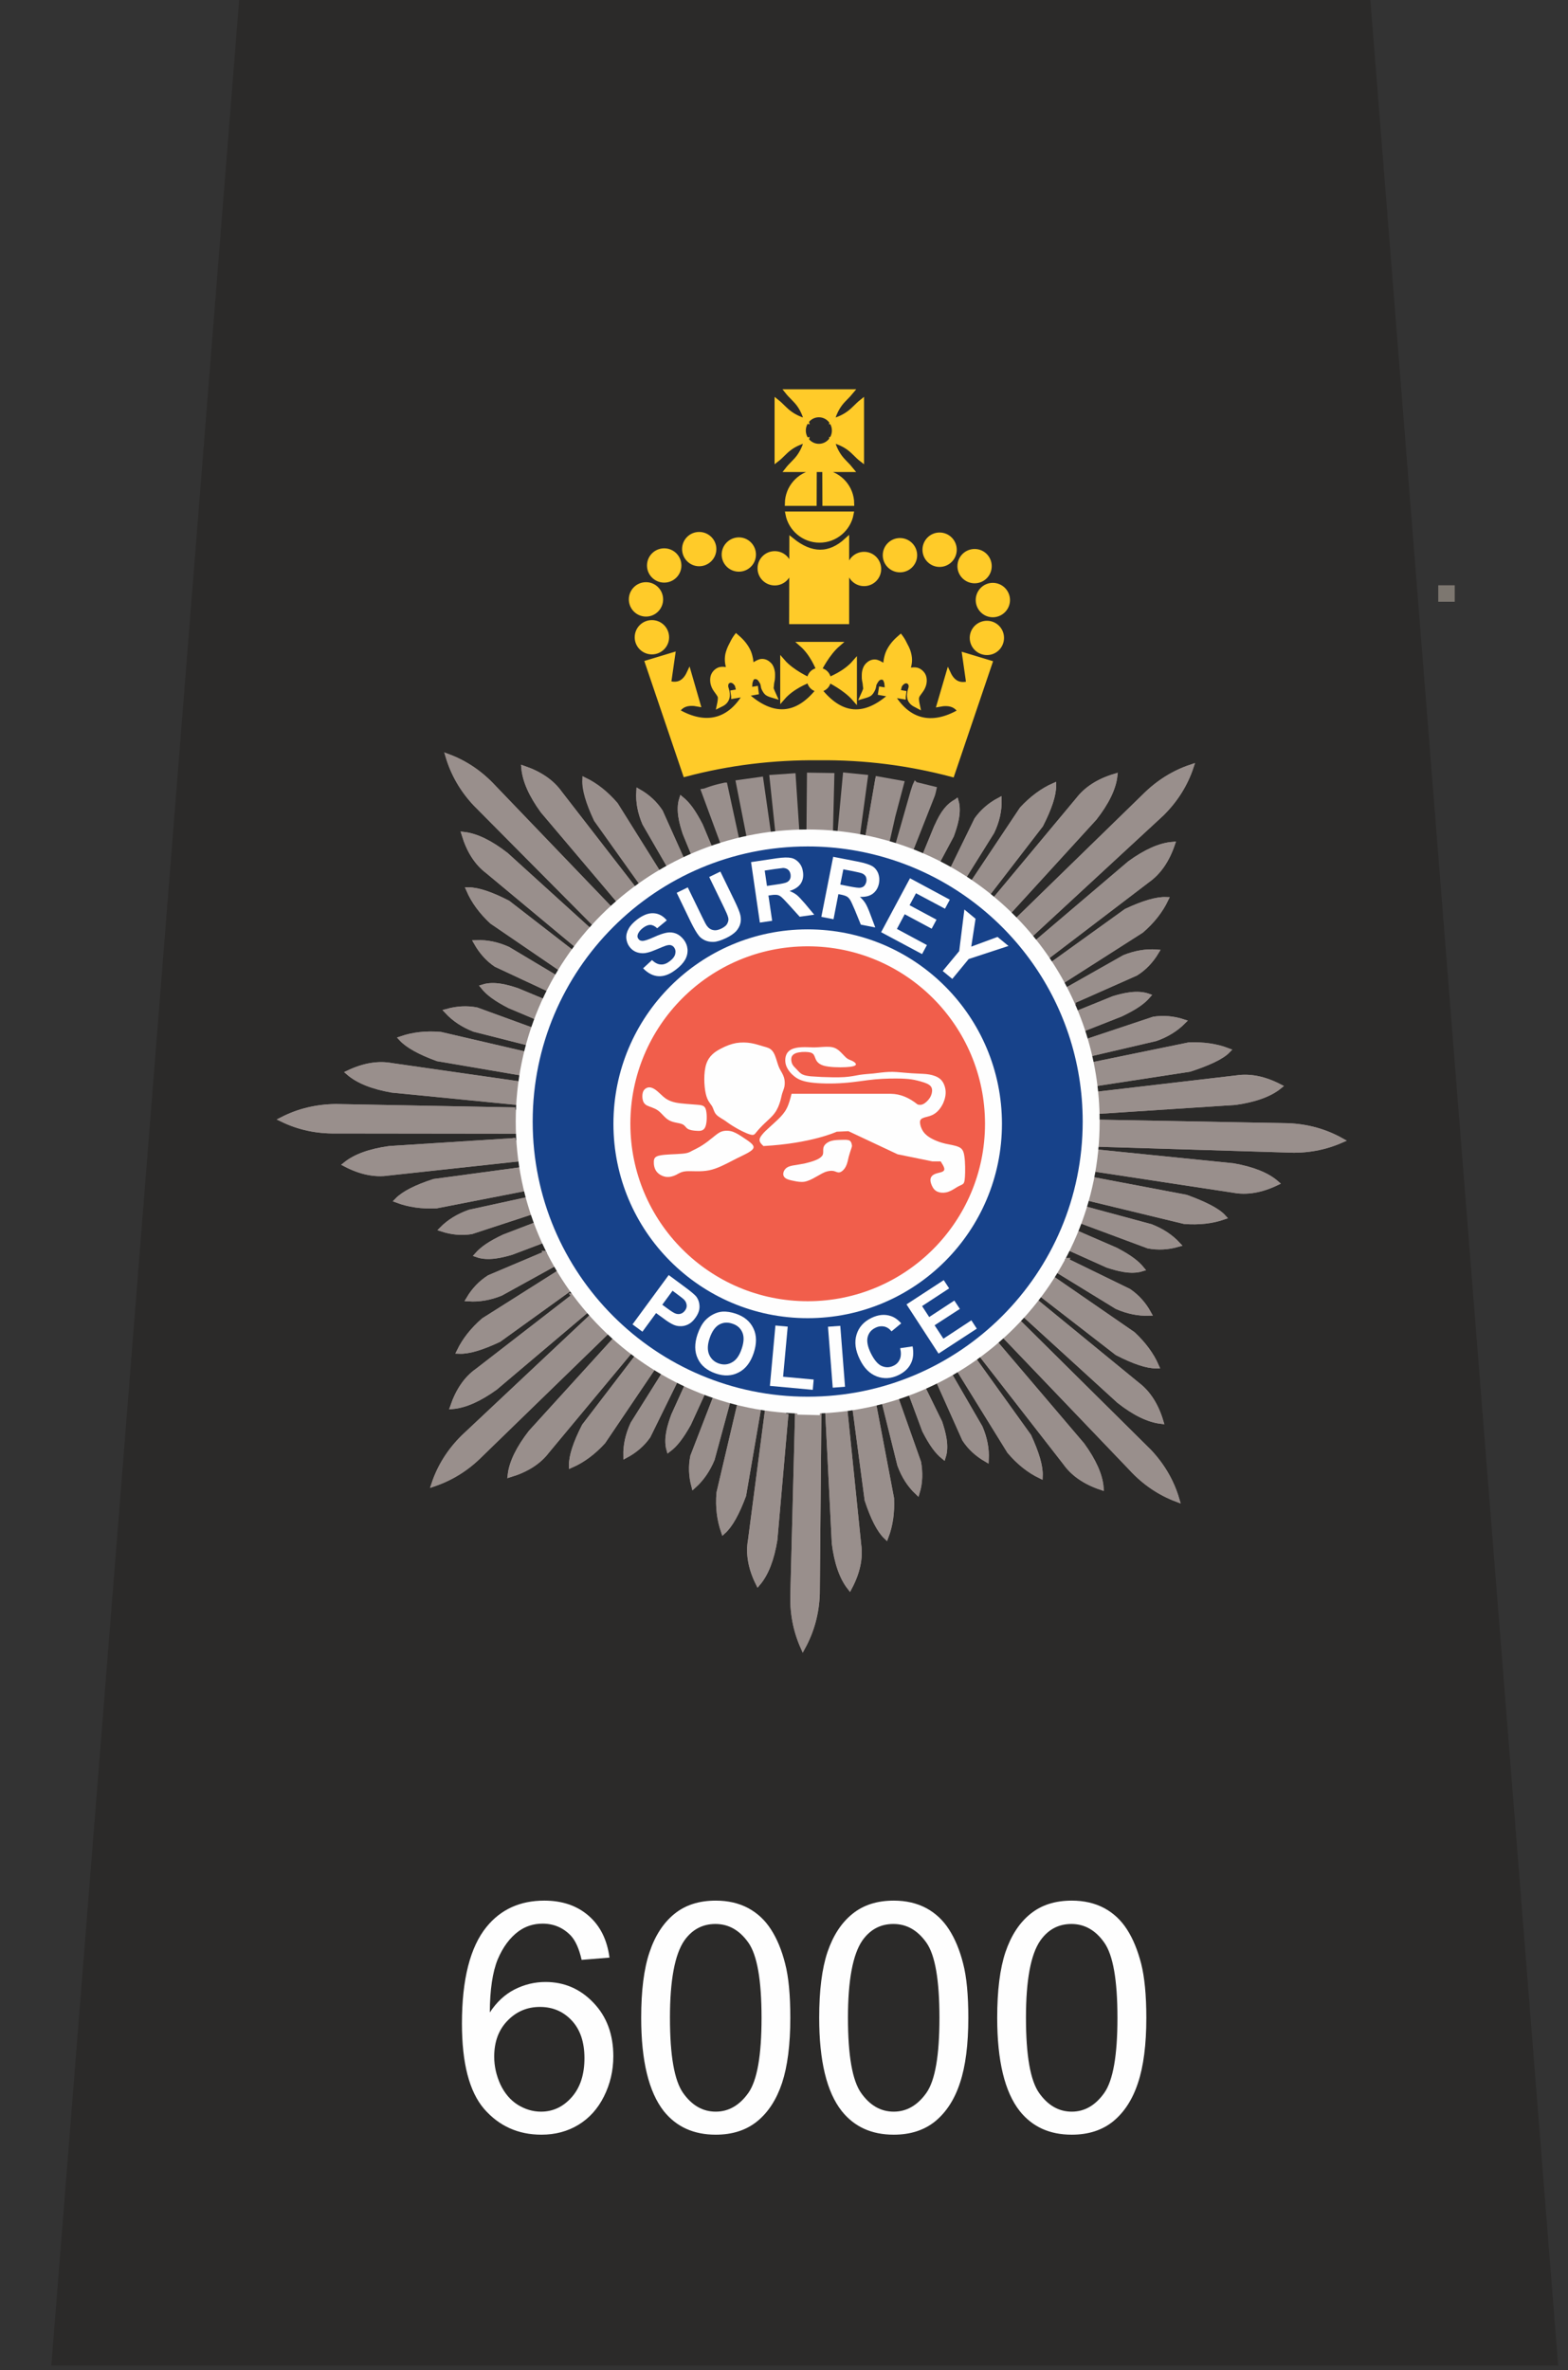 <?xml version="1.0" encoding="UTF-8"?>
<!DOCTYPE svg PUBLIC "-//W3C//DTD SVG 1.1//EN" "http://www.w3.org/Graphics/SVG/1.1/DTD/svg11.dtd">
<!-- Creator: CorelDRAW X8 -->
<svg xmlns="http://www.w3.org/2000/svg" xml:space="preserve" width="139mm" height="210mm" version="1.1" style="shape-rendering:geometricPrecision; text-rendering:geometricPrecision; image-rendering:optimizeQuality; fill-rule:evenodd; clip-rule:evenodd"
viewBox="0 0 13900 21000"
 xmlns:xlink="http://www.w3.org/1999/xlink">
 <rect x="0" y="0" width="13900" height="21000" fill="#333333" stroke="none"/>
 <defs>
  <style type="text/css">
   <![CDATA[
    .str4 {stroke:#FEFEFE;stroke-width:150.2}
    .str0 {stroke:#FEFEFE;stroke-width:42.92}
    .str1 {stroke:#FFCB29;stroke-width:42.92}
    .str3 {stroke:#FEFEFE;stroke-width:42.92}
    .str2 {stroke:#998F8C;stroke-width:42.92}
    .fil4 {fill:none}
    .fil7 {fill:#FEFEFE}
    .fil0 {fill:#2B2A29}
    .fil9 {fill:#7D7770}
    .fil6 {fill:#17428A}
    .fil5 {fill:#998F8C}
    .fil2 {fill:#F15E4B}
    .fil3 {fill:#FFCB29}
    .fil8 {fill:#FEFEFE;fill-rule:nonzero}
    .fil1 {fill:#FEFEFE;fill-rule:nonzero}
   ]]>
  </style>
 </defs>
 <g id="Layer_x0020_1">
  <g id="_3039024506944">
   <polygon class="fil0" points="12148,0 13813,20961 7134,20961 455,20961 2120,0 "/>
   <path class="fil1" d="M5403 17346l-247 20c-22,-98 -54,-169 -95,-214 -68,-71 -152,-107 -251,-107 -80,0 -151,23 -212,67 -78,57 -140,141 -186,250 -45,110 -69,267 -70,470 60,-91 133,-160 220,-204 87,-44 178,-66 274,-66 166,0 308,61 425,184 117,122 176,280 176,474 0,128 -28,246 -83,356 -55,110 -130,193 -227,252 -96,58 -205,87 -327,87 -207,0 -377,-77 -509,-229 -131,-153 -196,-405 -196,-756 0,-392 73,-678 218,-856 126,-155 297,-233 512,-233 160,0 291,45 394,135 102,89 163,212 184,370zm-1022 877c0,86 19,168 55,247 37,78 88,138 152,179 66,41 135,62 208,62 106,0 197,-43 272,-128 75,-85 113,-200 113,-346 0,-141 -37,-252 -111,-332 -75,-81 -169,-122 -284,-122 -113,0 -209,41 -287,122 -78,80 -118,186 -118,318z"/>
   <path id="1" class="fil1" d="M5684 17879c0,-240 24,-434 74,-581 49,-147 123,-260 220,-339 97,-79 219,-118 367,-118 109,0 204,22 287,66 82,44 150,107 203,190 53,82 95,183 125,302 31,118 46,279 46,480 0,238 -25,431 -73,577 -49,147 -122,260 -220,340 -97,79 -220,119 -368,119 -195,0 -349,-69 -461,-209 -133,-170 -200,-446 -200,-827zm255 1c0,334 39,556 117,666 78,110 174,165 289,165 114,0 211,-56 289,-166 78,-110 117,-332 117,-665 0,-335 -39,-557 -117,-667 -78,-110 -175,-165 -292,-165 -114,0 -206,49 -275,146 -85,123 -128,352 -128,686z"/>
   <path id="2" class="fil1" d="M7262 17879c0,-240 24,-434 73,-581 50,-147 123,-260 221,-339 97,-79 219,-118 367,-118 108,0 204,22 287,66 82,44 150,107 203,190 53,82 95,183 125,302 31,118 46,279 46,480 0,238 -25,431 -74,577 -48,147 -122,260 -219,340 -97,79 -220,119 -368,119 -196,0 -349,-69 -461,-209 -134,-170 -200,-446 -200,-827zm255 1c0,334 39,556 117,666 78,110 174,165 289,165 114,0 211,-56 289,-166 78,-110 116,-332 116,-665 0,-335 -38,-557 -116,-667 -78,-110 -175,-165 -292,-165 -115,0 -206,49 -275,146 -85,123 -128,352 -128,686z"/>
   <path id="3" class="fil1" d="M8840 17879c0,-240 24,-434 73,-581 50,-147 123,-260 221,-339 97,-79 219,-118 367,-118 108,0 204,22 287,66 82,44 150,107 203,190 53,82 94,183 125,302 30,118 46,279 46,480 0,238 -25,431 -74,577 -48,147 -122,260 -219,340 -97,79 -220,119 -368,119 -196,0 -349,-69 -461,-209 -134,-170 -200,-446 -200,-827zm255 1c0,334 39,556 117,666 78,110 174,165 289,165 114,0 210,-56 288,-166 78,-110 117,-332 117,-665 0,-335 -39,-557 -117,-667 -77,-110 -175,-165 -291,-165 -115,0 -206,49 -275,146 -86,123 -128,352 -128,686z"/>
   <g>
    <circle class="fil2 str0" cx="7157" cy="9906" r="1678"/>
    <g>
     <path class="fil3" d="M7019 4787c173,140 335,140 487,1l0 721 -489 0 2 -722zm326 1239c-1,46 -39,83 -85,83 0,0 0,0 0,0 -47,0 -84,-37 -85,-83l170 0zm-85 83c0,0 0,0 0,0 -194,248 -412,262 -651,43 -135,234 -346,301 -605,150 34,-59 95,-80 183,-63l-79 -273c-39,83 -99,112 -180,88l36 -251 -225 68 336 990c381,-101 776,-150 1185,-146 409,-4 799,47 1180,148l336 -990 -225 -68 36 252c-81,23 -141,-6 -180,-89l-80 273c89,-17 150,4 184,63 -259,151 -470,84 -605,-150 -239,219 -451,202 -646,-45zm0 -170c-11,-24 -58,-147 -153,-230l321 0c-95,82 -163,221 -168,230zm85 87c0,-1 0,-2 0,-2 0,-47 -38,-85 -85,-85 0,0 0,0 0,0 -47,0 -85,38 -85,85 0,0 0,1 0,2l170 0zm-170 0c-25,10 -154,60 -237,156l0 -321c82,95 228,160 237,165zm170 -2c24,-11 147,-58 230,-153l0 320c-82,-94 -222,-162 -230,-167zm-364 -1863c31,-40 69,-70 99,-110 32,-43 57,-96 69,-150 -55,14 -109,38 -151,70 -41,30 -70,68 -110,99l0 -509c40,32 69,69 110,99 42,32 96,57 151,71 -12,-55 -37,-108 -69,-151 -30,-40 -68,-70 -99,-109l564 0c-32,39 -69,69 -99,109 -32,43 -57,96 -69,151 55,-14 109,-39 151,-71 41,-30 70,-67 110,-99l0 509c-40,-31 -69,-69 -110,-99 -42,-32 -96,-56 -151,-70 12,54 37,107 69,150 30,40 67,70 99,110l-564 0zm415 -346c0,77 -61,139 -137,139 -75,0 -137,-62 -137,-139 0,-77 62,-139 137,-139 76,0 137,62 137,139zm-893 2354l201 -35 -4 -32 -202 34 5 33zm143 -64c0,-2 0,-11 1,-25 0,-15 2,-33 5,-41 3,-10 6,-18 10,-25 3,-6 7,-11 14,-14 14,-6 31,-5 44,2 16,8 27,28 38,47 4,8 5,16 7,25 1,9 3,20 9,31 8,14 16,32 34,41 13,8 36,14 36,14l20 6 -9 -20c0,0 -13,-28 -16,-38 -2,-6 -2,-12 -2,-18 1,-7 3,-14 3,-24 0,-19 9,-40 9,-63 0,-16 2,-40 -3,-58 -5,-21 -10,-39 -27,-56 -18,-18 -39,-30 -66,-29 -21,1 -45,15 -66,29 -14,8 -18,12 -25,17 -3,-45 -10,-95 -29,-136 -21,-44 -53,-85 -98,-123l-8 -7 -6 8c-16,23 -27,46 -36,64 -18,33 -28,62 -34,88 -10,55 0,91 14,139 -6,-2 -9,-3 -20,-5 -21,-4 -45,-7 -66,-1 -20,7 -38,22 -49,40 -11,18 -14,39 -13,59 1,24 9,48 21,68 13,21 28,38 39,57 6,9 9,21 8,31 0,16 -5,42 -5,42l-4 19 18 -9c28,-13 44,-33 51,-56 7,-24 4,-50 -5,-77 -5,-14 -8,-28 -5,-40 2,-12 4,-17 7,-21 3,-4 8,-7 16,-13 8,-5 21,-6 32,-3 18,4 39,25 45,41l0 0c0,1 15,50 16,72l23 2c26,-137 31,11 62,-14l10 0 8 -6 -8 -20zm1362 69l-202 -35 5 -32 201 34 -4 33zm-144 -64c0,-2 0,-12 0,-25 -1,-15 -3,-33 -5,-41 -4,-10 -7,-18 -10,-25 -4,-6 -8,-11 -15,-14 -13,-6 -31,-5 -43,2 -16,8 -28,28 -38,47 -5,8 -6,16 -7,25 -2,9 -4,20 -10,31 -8,14 -15,31 -33,41 -14,8 -37,14 -37,14l-20 6 9 -20c0,0 13,-28 16,-38 3,-6 3,-12 2,-18 -1,-7 -2,-14 -3,-24 0,-19 -8,-40 -9,-63 0,-16 -1,-41 3,-58 5,-21 11,-39 27,-56 18,-18 39,-30 66,-29 21,1 46,15 67,29 13,8 17,12 24,17 3,-45 10,-95 29,-136 21,-44 53,-85 98,-123l8 -7 6 8c16,22 27,46 36,64 19,33 29,62 34,88 11,55 0,91 -14,139 7,-2 9,-3 21,-5 20,-4 45,-7 65,-1 21,7 38,22 50,40 11,18 14,39 13,59 -1,24 -10,48 -22,68 -13,21 -28,38 -39,56 -5,10 -8,21 -8,32 0,16 5,42 5,42l4 19 -17 -9c-28,-13 -45,-33 -52,-56 -6,-24 -3,-50 5,-77 5,-14 8,-28 6,-40 -3,-12 -5,-17 -8,-21 -3,-4 -7,-7 -16,-13 -7,-5 -21,-6 -31,-3 -18,4 -40,25 -46,41l0 0c0,1 -15,50 -16,72l-23 2c2,-166 -54,3 -61,-14l-11 0 -8 -6 8 -20zm-880 -1556c25,133 142,233 281,233 140,0 256,-100 281,-233l-232 0 -330 0zm327 -370l1 277 239 0c-2,-140 -105,-256 -240,-277zm-92 0l-1 277 -239 0c2,-140 105,-256 240,-277zm-1440 1332c72,0 131,58 131,131 0,72 -59,130 -131,130 -72,0 -131,-58 -131,-130 0,-73 59,-131 131,-131zm-52 -336c72,0 130,59 130,131 0,72 -58,131 -130,131 -73,0 -131,-59 -131,-131 0,-72 58,-131 131,-131zm161 -300c72,0 131,58 131,131 0,72 -59,130 -131,130 -72,0 -131,-58 -131,-130 0,-73 59,-131 131,-131zm310 -145c72,0 131,58 131,130 0,72 -59,131 -131,131 -72,0 -130,-59 -130,-131 0,-72 58,-130 130,-130zm352 48c72,0 130,59 130,131 0,72 -58,130 -130,130 -72,0 -131,-58 -131,-130 0,-72 59,-131 131,-131zm318 122c72,0 131,58 131,131 0,72 -59,130 -131,130 -72,0 -131,-58 -131,-130 0,-73 59,-131 131,-131zm1881 617c-72,0 -131,58 -131,130 0,73 59,131 131,131 72,0 130,-58 130,-131 0,-72 -58,-130 -130,-130zm52 -336c-72,0 -130,59 -130,131 0,72 58,131 130,131 72,0 131,-59 131,-131 0,-72 -59,-131 -131,-131zm-161 -300c-72,0 -131,58 -131,131 0,72 59,130 131,130 72,0 130,-58 130,-130 0,-73 -58,-131 -130,-131zm-311 -146c-72,0 -130,59 -130,131 0,72 58,131 130,131 73,0 131,-59 131,-131 0,-72 -58,-131 -131,-131zm-351 49c-72,0 -131,58 -131,131 0,72 59,130 131,130 72,0 131,-58 131,-130 0,-73 -59,-131 -131,-131zm-318 122c-72,0 -131,58 -131,131 0,72 59,130 131,130 72,0 130,-58 130,-130 0,-73 -58,-131 -130,-131z"/>
     <path id="1" class="fil4 str1" d="M7019 4787c173,140 335,140 487,1l0 721 -489 0 2 -722zm326 1239c-1,46 -39,83 -85,83 0,0 0,0 0,0 -47,0 -84,-37 -85,-83m85 83c0,0 0,0 0,0 -194,248 -412,262 -651,43 -135,234 -346,301 -605,150 34,-59 95,-80 183,-63l-79 -273c-39,83 -99,112 -180,88l36 -251 -225 68 336 990c381,-101 776,-150 1185,-146 409,-4 799,47 1180,148l336 -990 -225 -68 36 252c-81,23 -141,-6 -180,-89l-80 273c89,-17 150,4 184,63 -259,151 -470,84 -605,-150 -239,219 -451,202 -646,-45zm0 -170c-11,-24 -58,-147 -153,-230l321 0c-95,82 -163,221 -168,230zm85 87c0,-1 0,-2 0,-2 0,-47 -38,-85 -85,-85 0,0 0,0 0,0 -47,0 -85,38 -85,85 0,0 0,1 0,2m0 0c-25,10 -154,60 -237,156l0 -321c82,95 228,160 237,165zm170 -2c24,-11 147,-58 230,-153l0 320c-82,-94 -222,-162 -230,-167zm-364 -1863c31,-40 69,-70 99,-110 32,-43 57,-96 69,-150 -55,14 -109,38 -151,70 -41,30 -70,68 -110,99l0 -509c40,32 69,69 110,99 42,32 96,57 151,71 -12,-55 -37,-108 -69,-151 -30,-40 -68,-70 -99,-109l564 0c-32,39 -69,69 -99,109 -32,43 -57,96 -69,151 55,-14 109,-39 151,-71 41,-30 70,-67 110,-99l0 509c-40,-31 -69,-69 -110,-99 -42,-32 -96,-56 -151,-70 12,54 37,107 69,150 30,40 67,70 99,110l-564 0zm415 -346c0,77 -61,139 -137,139 -75,0 -137,-62 -137,-139 0,-77 62,-139 137,-139 76,0 137,62 137,139zm-893 2354l201 -35 -4 -32 -202 34 5 33zm143 -64c0,-2 0,-11 1,-25 0,-15 2,-33 5,-41 3,-10 6,-18 10,-25 3,-6 7,-11 14,-14 14,-6 31,-5 44,2 16,8 27,28 38,47 4,8 5,16 7,25 1,9 3,20 9,31 8,14 16,32 34,41 13,8 36,14 36,14l20 6 -9 -20c0,0 -13,-28 -16,-38 -2,-6 -2,-12 -2,-18 1,-7 3,-14 3,-24 0,-19 9,-40 9,-63 0,-16 2,-40 -3,-58 -5,-21 -10,-39 -27,-56 -18,-18 -39,-30 -66,-29 -21,1 -45,15 -66,29 -14,8 -18,12 -25,17 -3,-45 -10,-95 -29,-136 -21,-44 -53,-85 -98,-123l-8 -7 -6 8c-16,23 -27,46 -36,64 -18,33 -28,62 -34,88 -10,55 0,91 14,139 -6,-2 -9,-3 -20,-5 -21,-4 -45,-7 -66,-1 -20,7 -38,22 -49,40 -11,18 -14,39 -13,59 1,24 9,48 21,68 13,21 28,38 39,57 6,9 9,21 8,31 0,16 -5,42 -5,42l-4 19 18 -9c28,-13 44,-33 51,-56 7,-24 4,-50 -5,-77 -5,-14 -8,-28 -5,-40 2,-12 4,-17 7,-21 3,-4 8,-7 16,-13 8,-5 21,-6 32,-3 18,4 39,25 45,41l0 0c0,1 15,50 16,72l23 2c26,-137 31,11 62,-14l10 0 8 -6 -8 -20zm1362 69l-202 -35 5 -32 201 34 -4 33zm-144 -64c0,-2 0,-12 0,-25 -1,-15 -3,-33 -5,-41 -4,-10 -7,-18 -10,-25 -4,-6 -8,-11 -15,-14 -13,-6 -31,-5 -43,2 -16,8 -28,28 -38,47 -5,8 -6,16 -7,25 -2,9 -4,20 -10,31 -8,14 -15,31 -33,41 -14,8 -37,14 -37,14l-20 6 9 -20c0,0 13,-28 16,-38 3,-6 3,-12 2,-18 -1,-7 -2,-14 -3,-24 0,-19 -8,-40 -9,-63 0,-16 -1,-41 3,-58 5,-21 11,-39 27,-56 18,-18 39,-30 66,-29 21,1 46,15 67,29 13,8 17,12 24,17 3,-45 10,-95 29,-136 21,-44 53,-85 98,-123l8 -7 6 8c16,22 27,46 36,64 19,33 29,62 34,88 11,55 0,91 -14,139 7,-2 9,-3 21,-5 20,-4 45,-7 65,-1 21,7 38,22 50,40 11,18 14,39 13,59 -1,24 -10,48 -22,68 -13,21 -28,38 -39,56 -5,10 -8,21 -8,32 0,16 5,42 5,42l4 19 -17 -9c-28,-13 -45,-33 -52,-56 -6,-24 -3,-50 5,-77 5,-14 8,-28 6,-40 -3,-12 -5,-17 -8,-21 -3,-4 -7,-7 -16,-13 -7,-5 -21,-6 -31,-3 -18,4 -40,25 -46,41l0 0c0,1 -15,50 -16,72l-23 2c2,-166 -54,3 -61,-14l-11 0 -8 -6 8 -20zm-880 -1556c25,133 142,233 281,233 140,0 256,-100 281,-233l-232 0 -330 0zm327 -370l1 277 239 0c-2,-140 -105,-256 -240,-277zm-92 0l-1 277 -239 0c2,-140 105,-256 240,-277zm-1440 1332c72,0 131,58 131,131 0,72 -59,130 -131,130 -72,0 -131,-58 -131,-130 0,-73 59,-131 131,-131zm-52 -336c72,0 130,59 130,131 0,72 -58,131 -130,131 -73,0 -131,-59 -131,-131 0,-72 58,-131 131,-131zm161 -300c72,0 131,58 131,131 0,72 -59,130 -131,130 -72,0 -131,-58 -131,-130 0,-73 59,-131 131,-131zm310 -145c72,0 131,58 131,130 0,72 -59,131 -131,131 -72,0 -130,-59 -130,-131 0,-72 58,-130 130,-130zm352 48c72,0 130,59 130,131 0,72 -58,130 -130,130 -72,0 -131,-58 -131,-130 0,-72 59,-131 131,-131zm318 122c72,0 131,58 131,131 0,72 -59,130 -131,130 -72,0 -131,-58 -131,-130 0,-73 59,-131 131,-131zm1881 617c-72,0 -131,58 -131,130 0,73 59,131 131,131 72,0 130,-58 130,-131 0,-72 -58,-130 -130,-130zm52 -336c-72,0 -130,59 -130,131 0,72 58,131 130,131 72,0 131,-59 131,-131 0,-72 -59,-131 -131,-131zm-161 -300c-72,0 -131,58 -131,131 0,72 59,130 131,130 72,0 130,-58 130,-130 0,-73 -58,-131 -130,-131zm-311 -146c-72,0 -130,59 -130,131 0,72 58,131 130,131 73,0 131,-59 131,-131 0,-72 -58,-131 -131,-131zm-351 49c-72,0 -131,58 -131,131 0,72 59,130 131,130 72,0 131,-58 131,-130 0,-73 -59,-131 -131,-131zm-318 122c-72,0 -131,58 -131,131 0,72 59,130 131,130 72,0 130,-58 130,-130 0,-73 -58,-131 -130,-131z"/>
    </g>
    <polygon class="fil5 str2" points="7493,6868 7672,6886 7589,7495 7436,7476 "/>
    <path class="fil5 str2" d="M8115 6950l167 41c-1,7 -14,46 -15,53l-222 563 -108 -46 156 -546c4,-10 17,-55 22,-65z"/>
    <polygon class="fil5 str2" points="7175,6868 7375,6871 7361,7437 7170,7433 "/>
    <polygon class="fil5 str2" points="6843,6887 7032,6874 7069,7432 6902,7446 "/>
    <path class="fil5 str2" d="M7336 12497l154 -13 123 1203c17,120 -10,246 -81,380 -69,-88 -115,-218 -137,-392l-59 -1178z"/>
    <path class="fil5 str2" d="M7069 12530l191 3 -14 1591c-6,170 -49,328 -128,472 -67,-150 -97,-310 -90,-481l41 -1585z"/>
    <path class="fil5 str2" d="M6968 12528l-167 -20 -149 1140c-21,119 1,247 68,382 72,-85 122,-213 150,-386l98 -1116z"/>
    <path class="fil5 str2" d="M6083 12294l142 60 -120 262c-68,121 -119,185 -176,228 -28,-100 11,-218 42,-303l112 -247z"/>
    <path class="fil5 str2" d="M5987 12235l-95 -68 -282 449c-44,95 -65,189 -63,282 82,-44 149,-101 199,-173l241 -490z"/>
    <path class="fil5 str2" d="M6722 12500l-129 750c-59,159 -119,266 -180,321 -36,-105 -51,-216 -40,-344l178 -758 171 31z"/>
    <path class="fil5 str2" d="M6338 12394l112 35 -136 501c-40,96 -95,175 -164,237 -24,-90 -27,-178 -9,-264l197 -509z"/>
    <path class="fil5 str2" d="M5783 12130l-436 645c-87,95 -181,165 -282,209 -1,-82 37,-199 114,-349l463 -605 141 100z"/>
    <path class="fil5 str2" d="M7578 12478l108 813c53,161 109,270 169,327 39,-103 55,-214 49,-342l-156 -823 -170 25z"/>
    <path class="fil5 str2" d="M7942 12387l-103 43 137 551c36,98 88,179 156,243 27,-89 27,-180 12,-266l-202 -571z"/>
    <path class="fil5 str2" d="M8188 12310l-108 53 116 312c63,123 112,188 167,233 32,-98 -3,-218 -31,-304l-144 -294z"/>
    <path class="fil5 str2" d="M8327 12255l97 -65 266 459c41,96 59,191 54,284 -81,-47 -146,-106 -194,-180l-223 -498z"/>
    <path class="fil5 str2" d="M8642 12058l479 667c71,154 105,271 101,354 -99,-48 -191,-121 -274,-219l-445 -719 139 -83z"/>
    <path class="fil5 str2" d="M8833 11909l-127 105 737 947c69,98 176,172 319,220 -9,-111 -66,-237 -168,-378l-761 -894z"/>
    <path class="fil5 str2" d="M9034 11719l-128 120 1123 1173c116,126 251,217 405,275 -46,-158 -128,-299 -245,-424l-1155 -1144z"/>
    <path class="fil5 str2" d="M9196 11543l-104 116 828 755c137,108 262,168 372,181 -43,-144 -113,-253 -209,-326l-887 -726z"/>
    <path class="fil5 str2" d="M9342 11337l-98 142 659 510c150,77 266,116 349,115 -44,-101 -114,-195 -208,-283l-702 -484z"/>
    <path class="fil5 str2" d="M9449 11168l-64 95 516 316c96,42 190,61 283,58 -45,-82 -104,-147 -177,-197l-558 -272z"/>
    <path class="fil5 str2" d="M9549 10927l-54 140 323 145c86,28 206,63 305,32 -45,-55 -110,-105 -233,-169l-341 -148z"/>
    <path class="fil5 str2" d="M9698 10453l-30 170 831 201c128,10 245,-3 349,-39 -55,-61 -174,-119 -333,-177l-817 -155z"/>
    <path class="fil5 str2" d="M9596 10824l32 -111 574 155c98,38 178,91 241,159 -90,26 -178,30 -264,14l-583 -217z"/>
    <path class="fil5 str2" d="M9726 10207l-10 155 1217 185c119,23 247,1 383,-64 -84,-73 -212,-124 -384,-154l-1206 -122z"/>
    <path class="fil5 str2" d="M9755 9943l-9 197 1664 51c170,9 331,-20 481,-86 -143,-80 -300,-124 -471,-131l-1665 -31z"/>
    <path class="fil5 str2" d="M9744 9848l-4 -155 1223 -143c119,-18 246,8 380,77 -86,70 -216,117 -389,142l-1210 79z"/>
    <path class="fil5 str2" d="M9726 9601l-25 -171 838 -172c128,-5 244,11 347,51 -57,59 -178,113 -339,166l-821 126z"/>
    <path class="fil5 str2" d="M9636 9227l29 112 579 -135c98,-34 180,-85 246,-151 -89,-29 -177,-36 -263,-23l-591 197z"/>
    <path class="fil5 str2" d="M9593 9122l-49 -142 328 -133c86,-26 208,-56 305,-22 -47,54 -114,101 -239,161l-345 136z"/>
    <path class="fil5 str2" d="M9501 8877l-61 -96 527 -298c97,-39 192,-55 285,-48 -48,80 -109,144 -183,190l-568 252z"/>
    <path class="fil5 str2" d="M9400 8705l-93 -146 676 -486c153,-72 271,-106 353,-103 -48,100 -120,192 -217,276l-719 459z"/>
    <path class="fil5 str2" d="M9262 8494l-101 -119 854 -726c142,-103 268,-159 379,-168 -49,143 -122,249 -221,319l-911 694z"/>
    <path class="fil5 str2" d="M9106 8312l-124 -124 1163 -1133c121,-121 259,-208 415,-260 -52,156 -139,294 -260,414l-1194 1103z"/>
    <path class="fil5 str2" d="M8911 8116l-122 -109 768 -921c74,-96 183,-166 327,-209 -13,110 -74,235 -181,372l-792 867z"/>
    <path class="fil5 str2" d="M8726 7960l501 -650c77,-151 115,-267 114,-350 -101,45 -195,115 -282,209l-469 703 136 88z"/>
    <path class="fil5 str2" d="M8418 7753l95 68 281 -450c45,-94 66,-188 64,-282 -83,44 -149,102 -200,173l-240 491z"/>
    <path class="fil5 str2" d="M8281 7692l-106 -57 126 -307c68,-121 119,-184 176,-227 28,99 -11,218 -42,303l-154 288z"/>
    <path class="fil5 str2" d="M6176 7635l145 -55 -111 -266c-64,-124 -113,-189 -168,-234 -32,99 3,219 31,304l103 251z"/>
    <path class="fil5 str2" d="M5981 7756l98 -65 -224 -499c-48,-73 -112,-133 -193,-179 -6,93 12,187 53,283l266 460z"/>
    <path class="fil5 str2" d="M5727 7883l144 -95 -413 -660c-84,-97 -175,-170 -275,-218 -4,82 30,200 102,353l442 620z"/>
    <path class="fil5 str2" d="M5667 7936l-704 -908c-70,-99 -177,-172 -320,-221 10,111 66,238 169,379l724 855 131 -105z"/>
    <path class="fil5 str2" d="M5308 8224l144 -127 -1076 -1121c-116,-125 -251,-217 -405,-274 47,158 129,299 246,423l1091 1099z"/>
    <path class="fil5 str2" d="M5154 8411l117 -125 -785 -712c-138,-107 -262,-168 -373,-181 44,145 113,254 210,327l831 691z"/>
    <path class="fil5 str2" d="M5004 8606l101 -140 -602 -466c-151,-78 -267,-116 -349,-116 44,102 113,196 207,283l643 439z"/>
    <path class="fil5 str2" d="M4893 8779l66 -97 -455 -272c-95,-43 -189,-62 -283,-58 46,81 104,147 177,196l495 231z"/>
    <path class="fil5 str2" d="M4782 9025l55 -144 -250 -104c-86,-29 -206,-64 -304,-33 45,56 110,105 233,169l266 112z"/>
    <path class="fil5 str2" d="M4739 9135l-39 112 -497 -126c-97,-38 -177,-91 -241,-160 90,-25 178,-30 264,-13l513 187z"/>
    <path class="fil5 str2" d="M4629 9510l35 -169 -758 -176c-128,-11 -244,2 -349,38 56,61 163,121 322,179l750 128z"/>
    <path class="fil5 str2" d="M4589 9770l21 -166 -1138 -163c-119,-22 -246,-1 -383,64 84,73 213,125 385,155l1115 110z"/>
    <path class="fil5 str2" d="M4567 9834l-2 190 -1586 -2c-170,3 -330,-31 -478,-103 146,-75 305,-113 476,-115l1590 30z"/>
    <path class="fil5 str2" d="M4571 10105l15 166 -1143 124c-119,18 -246,-8 -380,-78 87,-70 216,-117 390,-141l1118 -71z"/>
    <path class="fil5 str2" d="M4602 10366l29 171 -764 149c-128,6 -244,-11 -347,-50 58,-60 167,-116 327,-168l755 -102z"/>
    <path class="fil5 str2" d="M4699 10744l-40 -112 -496 108c-99,35 -181,85 -246,151 88,29 176,37 263,23l519 -170z"/>
    <path class="fil5 str2" d="M4737 10856l51 146 -254 96c-86,25 -207,56 -305,21 47,-53 114,-101 239,-160l269 -103z"/>
    <path class="fil5 str2" d="M4840 11106l63 99 -464 256c-97,39 -192,55 -285,49 48,-81 109,-144 183,-191l503 -213z"/>
    <path class="fil5 str2" d="M4945 11283l96 143 -618 445c-153,72 -271,107 -353,103 48,-99 120,-191 217,-275l658 -416z"/>
    <path class="fil5 str2" d="M5089 11483l111 129 -809 684c-141,102 -268,158 -379,168 49,-143 122,-250 221,-319l856 -662z"/>
    <path class="fil5 str2" d="M5235 11675l140 132 -1114 1082c-121,122 -259,208 -415,261 52,-156 139,-294 261,-415l1128 -1060z"/>
    <path class="fil5 str2" d="M5459 11863l126 112 -736 884c-73,96 -182,165 -327,209 13,-111 76,-238 183,-376l754 -829z"/>
    <polygon class="fil5 str2" points="6545,6933 6745,6905 6823,7451 6653,7481 "/>
    <polygon class="fil5 str2" points="7781,6901 7993,6939 7916,7229 7846,7539 7677,7503 "/>
    <path class="fil5 str2" d="M7336 12497l154 -13 123 1203c17,120 -10,246 -81,380 -69,-88 -115,-218 -137,-392l-59 -1178z"/>
    <path class="fil5 str2" d="M7069 12530l191 3 -14 1591c-6,170 -49,328 -128,472 -67,-150 -97,-310 -90,-481l41 -1585z"/>
    <path class="fil5 str2" d="M6968 12528l-167 -20 -149 1140c-21,119 1,247 68,382 72,-85 122,-213 150,-386l98 -1116z"/>
    <path class="fil5 str2" d="M6083 12294l142 60 -120 262c-68,121 -119,185 -176,228 -28,-100 11,-218 42,-303l112 -247z"/>
    <path class="fil5 str2" d="M5987 12235l-95 -68 -282 449c-44,95 -65,189 -63,282 82,-44 149,-101 199,-173l241 -490z"/>
    <path class="fil5 str2" d="M6722 12500l-129 750c-59,159 -119,266 -180,321 -36,-105 -51,-216 -40,-344l178 -758 171 31z"/>
    <path class="fil5 str2" d="M6338 12394l112 35 -136 501c-40,96 -95,175 -164,237 -24,-90 -27,-178 -9,-264l197 -509z"/>
    <path class="fil5 str2" d="M5783 12130l-436 645c-87,95 -181,165 -282,209 -1,-82 37,-199 114,-349l463 -605 141 100z"/>
    <path class="fil5 str2" d="M7578 12478l108 813c53,161 109,270 169,327 39,-103 55,-214 49,-342l-156 -823 -170 25z"/>
    <path class="fil5 str2" d="M7942 12387l-103 43 137 551c36,98 88,179 156,243 27,-89 27,-180 12,-266l-202 -571z"/>
    <path class="fil5 str2" d="M8188 12310l-108 53 116 312c63,123 112,188 167,233 32,-98 -3,-218 -31,-304l-144 -294z"/>
    <path class="fil5 str2" d="M8327 12255l97 -65 266 459c41,96 59,191 54,284 -81,-47 -146,-106 -194,-180l-223 -498z"/>
    <path class="fil5 str2" d="M8642 12058l479 667c71,154 105,271 101,354 -99,-48 -191,-121 -274,-219l-445 -719 139 -83z"/>
    <path class="fil5 str2" d="M8833 11909l-127 105 737 947c69,98 176,172 319,220 -9,-111 -66,-237 -168,-378l-761 -894z"/>
    <path class="fil5 str2" d="M9034 11719l-128 120 1123 1173c116,126 251,217 405,275 -46,-158 -128,-299 -245,-424l-1155 -1144z"/>
    <path class="fil5 str2" d="M9196 11543l-104 116 828 755c137,108 262,168 372,181 -43,-144 -113,-253 -209,-326l-887 -726z"/>
    <path class="fil5 str2" d="M9342 11337l-98 142 659 510c150,77 266,116 349,115 -44,-101 -114,-195 -208,-283l-702 -484z"/>
    <path class="fil5 str2" d="M9449 11168l-64 95 516 316c96,42 190,61 283,58 -45,-82 -104,-147 -177,-197l-558 -272z"/>
    <path class="fil5 str2" d="M9549 10927l-54 140 323 145c86,28 206,63 305,32 -45,-55 -110,-105 -233,-169l-341 -148z"/>
    <path class="fil5 str2" d="M9698 10453l-30 170 831 201c128,10 245,-3 349,-39 -55,-61 -174,-119 -333,-177l-817 -155z"/>
    <path class="fil5 str2" d="M9596 10824l32 -111 574 155c98,38 178,91 241,159 -90,26 -178,30 -264,14l-583 -217z"/>
    <path class="fil5 str2" d="M9726 10207l-10 155 1217 185c119,23 247,1 383,-64 -84,-73 -212,-124 -384,-154l-1206 -122z"/>
    <path class="fil5 str2" d="M9755 9943l-9 197 1664 51c170,9 331,-20 481,-86 -143,-80 -300,-124 -471,-131l-1665 -31z"/>
    <path class="fil5 str2" d="M9744 9848l-4 -155 1223 -143c119,-18 246,8 380,77 -86,70 -216,117 -389,142l-1210 79z"/>
    <path class="fil5 str2" d="M9726 9601l-25 -171 838 -172c128,-5 244,11 347,51 -57,59 -178,113 -339,166l-821 126z"/>
    <path class="fil5 str2" d="M9636 9227l29 112 579 -135c98,-34 180,-85 246,-151 -89,-29 -177,-36 -263,-23l-591 197z"/>
    <path class="fil5 str2" d="M9593 9122l-49 -142 328 -133c86,-26 208,-56 305,-22 -47,54 -114,101 -239,161l-345 136z"/>
    <path class="fil5 str2" d="M9501 8877l-61 -96 527 -298c97,-39 192,-55 285,-48 -48,80 -109,144 -183,190l-568 252z"/>
    <path class="fil5 str2" d="M9400 8705l-93 -146 676 -486c153,-72 271,-106 353,-103 -48,100 -120,192 -217,276l-719 459z"/>
    <path class="fil5 str2" d="M9262 8494l-101 -119 854 -726c142,-103 268,-159 379,-168 -49,143 -122,249 -221,319l-911 694z"/>
    <path class="fil5 str2" d="M9106 8312l-124 -124 1163 -1133c121,-121 259,-208 415,-260 -52,156 -139,294 -260,414l-1194 1103z"/>
    <path class="fil5 str2" d="M8911 8116l-122 -109 768 -921c74,-96 183,-166 327,-209 -13,110 -74,235 -181,372l-792 867z"/>
    <path class="fil5 str2" d="M8726 7960l501 -650c77,-151 115,-267 114,-350 -101,45 -195,115 -282,209l-469 703 136 88z"/>
    <path class="fil5 str2" d="M8418 7753l95 68 281 -450c45,-94 66,-188 64,-282 -83,44 -149,102 -200,173l-240 491z"/>
    <path class="fil5 str2" d="M8281 7692l-106 -57 126 -307c57,-134 112,-193 176,-227 28,99 -11,218 -42,303l-154 288z"/>
    <path class="fil5 str2" d="M6176 7635l145 -55 -111 -266c-64,-124 -113,-189 -168,-234 -32,99 3,219 31,304l103 251z"/>
    <path class="fil5 str2" d="M5981 7756l98 -65 -224 -499c-48,-73 -112,-133 -193,-179 -6,93 12,187 53,283l266 460z"/>
    <path class="fil5 str2" d="M5667 7936l-704 -908c-70,-99 -177,-172 -320,-221 10,111 66,238 169,379l724 855 131 -105z"/>
    <path class="fil5 str2" d="M5308 8224l144 -127 -1076 -1121c-116,-125 -251,-217 -405,-274 47,158 129,299 246,423l1091 1099z"/>
    <path class="fil5 str2" d="M5154 8411l117 -125 -785 -712c-138,-107 -262,-168 -373,-181 44,145 113,254 210,327l831 691z"/>
    <path class="fil5 str2" d="M5004 8606l101 -140 -602 -466c-151,-78 -267,-116 -349,-116 44,102 113,196 207,283l643 439z"/>
    <path class="fil5 str2" d="M4893 8779l66 -97 -455 -272c-95,-43 -189,-62 -283,-58 46,81 104,147 177,196l495 231z"/>
    <path class="fil5 str2" d="M4782 9025l55 -144 -250 -104c-86,-29 -206,-64 -304,-33 45,56 110,105 233,169l266 112z"/>
    <path class="fil5 str2" d="M4739 9135l-39 112 -497 -126c-97,-38 -177,-91 -241,-160 90,-25 178,-30 264,-13l513 187z"/>
    <path class="fil5 str2" d="M4629 9510l35 -169 -758 -176c-128,-11 -244,2 -349,38 56,61 163,121 322,179l750 128z"/>
    <path class="fil5 str2" d="M4589 9770l21 -166 -1138 -163c-119,-22 -246,-1 -383,64 84,73 213,125 385,155l1115 110z"/>
    <path class="fil5 str2" d="M4567 9834l-2 190 -1586 -2c-170,3 -330,-31 -478,-103 146,-75 305,-113 476,-115l1590 30z"/>
    <path class="fil5 str2" d="M4571 10105l15 166 -1143 124c-119,18 -246,-8 -380,-78 87,-70 216,-117 390,-141l1118 -71z"/>
    <path class="fil5 str2" d="M4602 10366l29 171 -764 149c-128,6 -244,-11 -347,-50 58,-60 167,-116 327,-168l755 -102z"/>
    <path class="fil5 str2" d="M4699 10744l-40 -112 -496 108c-99,35 -181,85 -246,151 88,29 176,37 263,23l519 -170z"/>
    <path class="fil5 str2" d="M4737 10856l51 146 -254 96c-86,25 -207,56 -305,21 47,-53 114,-101 239,-160l269 -103z"/>
    <path class="fil5 str2" d="M4840 11106l63 99 -464 256c-97,39 -192,55 -285,49 48,-81 109,-144 183,-191l503 -213z"/>
    <path class="fil5 str2" d="M4945 11283l96 143 -618 445c-153,72 -271,107 -353,103 48,-99 120,-191 217,-275l658 -416z"/>
    <path class="fil5 str2" d="M5089 11483l111 129 -809 684c-141,102 -268,158 -379,168 49,-143 122,-250 221,-319l856 -662z"/>
    <path class="fil5 str2" d="M5235 11675l140 132 -1114 1082c-121,122 -259,208 -415,261 52,-156 139,-294 261,-415l1128 -1060z"/>
    <path class="fil5 str2" d="M5459 11863l126 112 -736 884c-73,96 -182,165 -327,209 13,-111 76,-238 183,-376l754 -829z"/>
    <polygon class="fil5 str2" points="7069,7432 6902,7446 "/>
    <path class="fil5 str2" d="M6427 6956l121 557 -113 31 -197 -534c21,-3 63,-28 189,-54z"/>
    <polygon class="fil5 str2" points="7781,6901 7677,7503 "/>
    <polygon class="fil5 str2" points="7361,7437 7170,7433 "/>
    <polygon class="fil5 str2" points="7589,7495 7436,7476 "/>
    <line class="fil4 str2" x1="8045" y1="7607" x2="7937" y2= "7561" />
    <line class="fil4 str3" x1="7069" y1="12513" x2="7268" y2= "12518" />
    <line class="fil4 str3" x1="5266" y1="11647" x2="5398" y2= "11785" />
    <path class="fil6 str4" d="M7160 11605c910,0 1647,-738 1647,-1647 0,-910 -737,-1648 -1647,-1648 -910,0 -1647,738 -1647,1648 0,909 737,1647 1647,1647zm0 846c1388,0 2513,-1125 2513,-2513 0,-1112 -722,-2055 -1724,-2386 -248,-82 -513,-127 -789,-127 -1388,0 -2513,1125 -2513,2513 0,1388 1125,2513 2513,2513z"/>
    <polygon class="fil7" points="8320,11994 8036,11558 8366,11343 8414,11416 8174,11573 8237,11670 8460,11524 8509,11598 8285,11743 8363,11862 8611,11699 8659,11773 "/>
    <path class="fil8" d="M5607 11735l321 -437 142 105c53,39 86,67 100,83 20,25 30,55 31,89 1,35 -12,69 -38,104 -19,27 -41,46 -64,57 -23,11 -46,16 -69,15 -22,0 -42,-5 -60,-13 -25,-11 -57,-31 -96,-61l-58 -42 -121 165 -88 -65zm355 -298l-91 124 48 35c35,26 60,41 75,45 15,4 29,4 43,-1 14,-5 25,-14 35,-27 12,-16 17,-32 15,-49 -2,-18 -9,-33 -21,-46 -9,-10 -30,-26 -61,-49l-43 -32z"/>
    <path class="fil8" d="M6183 11824c18,-52 40,-93 68,-124 21,-22 44,-40 72,-54 27,-14 54,-22 82,-24 36,-2 75,4 117,18 75,25 128,69 157,131 30,62 30,135 2,219 -28,83 -72,140 -133,171 -61,32 -129,35 -204,9 -76,-26 -129,-69 -158,-131 -30,-62 -30,-134 -3,-215zm108 33c-20,58 -21,106 -5,145 17,39 46,66 87,80 42,14 81,10 117,-11 37,-20 65,-60 85,-120 20,-59 22,-107 6,-144 -16,-38 -45,-64 -88,-78 -43,-15 -82,-12 -118,8 -36,21 -64,61 -84,120z"/>
    <polygon class="fil8" points="6825,12280 6874,11745 6983,11755 6942,12199 7213,12224 7205,12315 "/>
    <polygon class="fil8" points="7382,12296 7340,11756 7449,11748 7491,12288 "/>
    <path class="fil8" d="M7980 11946l110 -16c11,60 6,111 -16,153 -21,43 -58,77 -110,102 -65,31 -129,35 -192,11 -63,-24 -113,-74 -150,-151 -40,-81 -49,-154 -29,-219 20,-66 64,-115 132,-148 60,-29 117,-35 171,-17 32,10 64,32 93,65l-86 71c-18,-23 -39,-37 -65,-43 -25,-5 -51,-2 -77,11 -36,17 -59,44 -69,81 -10,37 -1,85 27,143 30,61 63,100 97,115 35,15 70,15 106,-3 26,-12 44,-32 55,-57 11,-26 12,-59 3,-98z"/>
    <g>
     <path class="fil7" d="M8339 10291l-73 0 -309 -63 -436 -205 -104 5c0,0 -223,104 -650,127 0,0 0,0 -7,-8 -8,-7 -23,-22 -26,-39 -3,-17 6,-35 23,-55 16,-21 41,-43 66,-66 25,-23 50,-45 77,-71 26,-26 54,-55 73,-93 20,-37 32,-84 44,-131l881 0c81,1 160,33 237,95 15,3 30,6 49,-4 20,-9 44,-32 60,-57 15,-25 21,-52 18,-74 -3,-21 -15,-36 -44,-50 -29,-13 -74,-25 -111,-33 -36,-7 -63,-10 -120,-12 -57,-1 -143,-1 -230,7 -87,8 -175,25 -277,32 -102,8 -219,6 -297,-5 -78,-11 -117,-32 -149,-60 -32,-27 -56,-60 -67,-95 -10,-35 -7,-71 7,-98 14,-26 40,-43 75,-51 35,-9 79,-9 111,-8 31,1 51,3 83,1 32,-2 75,-6 110,-4 34,2 58,12 82,31 24,20 49,50 67,66 19,16 33,18 50,26 18,8 39,23 35,35 -4,11 -32,19 -90,22 -57,3 -144,1 -194,-13 -51,-15 -66,-42 -75,-65 -9,-22 -12,-40 -38,-50 -26,-9 -74,-9 -108,-3 -35,6 -54,19 -63,37 -8,19 -5,45 3,64 9,19 22,31 38,47 15,16 31,36 53,47 22,11 50,14 74,17 24,2 45,3 98,6 53,2 138,5 199,1 62,-4 99,-14 138,-20 39,-6 78,-8 121,-12 43,-5 90,-12 137,-14 47,-2 94,3 138,7 44,4 85,7 120,8 36,2 66,2 100,8 34,6 72,18 99,42 26,24 41,61 45,98 4,37 -4,75 -20,112 -17,37 -43,73 -75,94 -31,22 -69,28 -93,35 -25,8 -35,17 -38,34 -2,18 4,43 14,65 10,22 24,41 42,56 18,16 41,30 69,43 28,13 61,25 100,34 40,9 85,15 115,28 31,13 46,32 53,84 8,51 8,135 5,182 -3,47 -9,57 -20,65 -10,7 -26,12 -47,24 -21,12 -48,32 -77,42 -29,11 -59,12 -83,6 -24,-6 -43,-19 -57,-42 -14,-23 -25,-55 -21,-77 4,-23 22,-37 43,-45 21,-8 45,-11 61,-18 15,-7 21,-17 17,-33 -4,-16 -17,-37 -31,-59z"/>
     <path class="fil7" d="M7459 10100c-30,1 -63,1 -92,10 -29,9 -53,27 -63,47 -10,21 -5,43 -7,60 -1,17 -9,27 -21,37 -11,10 -28,19 -53,29 -26,10 -61,20 -93,27 -33,7 -61,10 -88,15 -26,4 -51,10 -68,22 -17,12 -28,31 -30,48 -3,17 4,34 20,45 17,12 44,18 74,24 29,6 61,12 94,7 32,-6 65,-22 96,-40 31,-17 60,-35 87,-46 28,-10 53,-13 75,-9 21,5 37,17 56,11 19,-5 41,-28 53,-53 13,-26 18,-55 25,-85 8,-30 19,-61 24,-76 5,-16 5,-16 4,-26 -2,-10 -5,-31 -20,-40 -15,-9 -42,-8 -73,-7z"/>
     <path class="fil7" d="M6253 9984c15,-36 15,-108 6,-146 -9,-39 -28,-45 -78,-49 -51,-5 -134,-8 -190,-19 -56,-12 -85,-31 -109,-51 -23,-20 -41,-39 -61,-55 -20,-16 -41,-28 -62,-29 -21,-1 -42,10 -54,30 -11,19 -13,48 -9,72 4,24 13,44 38,58 25,13 66,21 99,45 34,24 59,65 97,86 38,22 88,23 115,34 27,10 32,30 51,42 19,12 52,17 83,18 31,2 60,0 74,-36z"/>
     <path class="fil7" d="M6401 10025c-29,9 -51,29 -80,52 -29,24 -64,51 -97,72 -33,21 -65,36 -89,48 -23,13 -38,22 -91,26 -53,5 -144,5 -193,15 -48,9 -54,29 -55,56 -1,26 4,59 23,85 19,26 52,44 85,49 32,4 64,-5 90,-18 25,-13 45,-29 93,-32 48,-3 123,7 198,-8 75,-15 149,-56 208,-86 59,-31 103,-50 137,-69 33,-19 56,-37 49,-58 -7,-22 -43,-46 -78,-69 -35,-24 -68,-46 -102,-59 -34,-12 -69,-13 -98,-4z"/>
     <path class="fil7" d="M6256 9689c-15,-68 -20,-185 5,-261 25,-75 79,-110 129,-136 49,-26 93,-42 137,-50 45,-7 91,-6 131,1 40,7 75,19 106,28 32,9 61,15 81,39 21,23 33,64 42,93 9,30 15,48 26,70 12,22 29,48 37,75 8,27 8,56 4,79 -5,24 -14,42 -20,62 -6,19 -9,41 -18,71 -9,30 -24,70 -49,103 -24,33 -57,60 -87,89 -31,29 -58,59 -75,80 -16,20 -22,31 -57,20 -35,-10 -99,-42 -139,-67 -41,-24 -60,-40 -85,-57 -26,-17 -59,-33 -77,-55 -19,-22 -22,-50 -36,-73 -14,-23 -40,-43 -55,-111z"/>
    </g>
    <rect class="fil9" x="12750" y="5186" width="146" height="146"/>
    <path class="fil8" d="M5701 8580l79 -73c26,25 52,38 78,39 26,2 52,-8 78,-28 28,-21 45,-43 50,-66 5,-23 1,-42 -11,-58 -8,-10 -17,-16 -29,-19 -11,-3 -26,-1 -45,5 -13,4 -41,16 -84,34 -55,24 -98,35 -130,32 -45,-3 -80,-22 -106,-56 -17,-22 -26,-48 -29,-76 -2,-29 5,-57 21,-85 15,-28 40,-54 73,-80 54,-41 103,-60 149,-57 45,3 84,24 116,63l-85 70c-21,-19 -41,-29 -60,-30 -20,0 -42,9 -66,27 -25,19 -41,40 -47,61 -4,14 -2,26 7,37 7,11 18,16 33,17 18,1 52,-10 101,-32 50,-23 89,-36 118,-41 28,-5 55,-2 81,8 25,10 48,28 69,55 19,25 30,53 33,85 2,32 -5,63 -22,93 -17,29 -44,59 -82,87 -54,42 -105,61 -154,58 -48,-3 -93,-26 -136,-70zm298 -669l98 -48 129 265c20,42 34,68 43,79 14,18 31,30 53,34 22,5 46,0 73,-13 28,-14 46,-29 54,-48 9,-18 11,-36 5,-54 -5,-18 -17,-46 -36,-85l-131 -270 99 -48 125 257c28,58 46,101 52,128 6,26 6,52 0,75 -6,24 -18,46 -37,68 -20,21 -48,41 -87,60 -46,22 -84,34 -113,35 -29,1 -55,-4 -77,-14 -23,-11 -41,-24 -54,-41 -20,-25 -43,-65 -70,-119l-126 -261zm737 264l-78 -536 228 -34c57,-8 99,-9 127,-3 27,5 50,20 70,42 19,22 31,49 35,81 6,40 0,75 -20,105 -20,29 -53,51 -99,65 26,10 47,22 65,36 17,14 42,41 74,78l80 96 -129 18 -95 -105c-34,-38 -57,-61 -69,-71 -11,-9 -23,-15 -35,-17 -13,-2 -31,-2 -56,2l-22 3 33 224 -109 16zm63 -325l81 -12c51,-7 83,-14 96,-21 12,-6 21,-15 27,-27 6,-12 7,-26 5,-42 -3,-18 -10,-32 -21,-41 -11,-10 -26,-15 -44,-16 -9,1 -35,4 -79,10l-85 13 20 136zm482 274l105 -532 226 44c57,12 97,25 121,39 24,15 41,36 52,63 10,28 13,57 7,89 -8,40 -26,70 -55,92 -28,21 -67,30 -114,28 20,18 36,37 48,56 12,19 27,52 44,98l44 117 -128 -25 -54 -132c-20,-46 -33,-76 -42,-89 -8,-12 -17,-22 -28,-28 -10,-6 -28,-12 -53,-17l-22 -4 -43 222 -108 -21zm168 -286l80 16c51,10 84,14 97,12 14,-2 26,-7 35,-16 9,-10 15,-22 19,-38 3,-18 1,-33 -6,-47 -8,-12 -20,-22 -37,-28 -8,-3 -34,-9 -78,-18l-83 -16 -27 135zm362 422l256 -478 353 190 -43 80 -257 -137 -57 106 239 128 -43 80 -239 -128 -69 130 266 143 -43 80 -363 -194zm546 344l146 -176 46 -369 99 82 -38 247 233 -86 97 80 -353 116 -145 176 -85 -70z"/>
   </g>
  </g>
 </g>
</svg>
